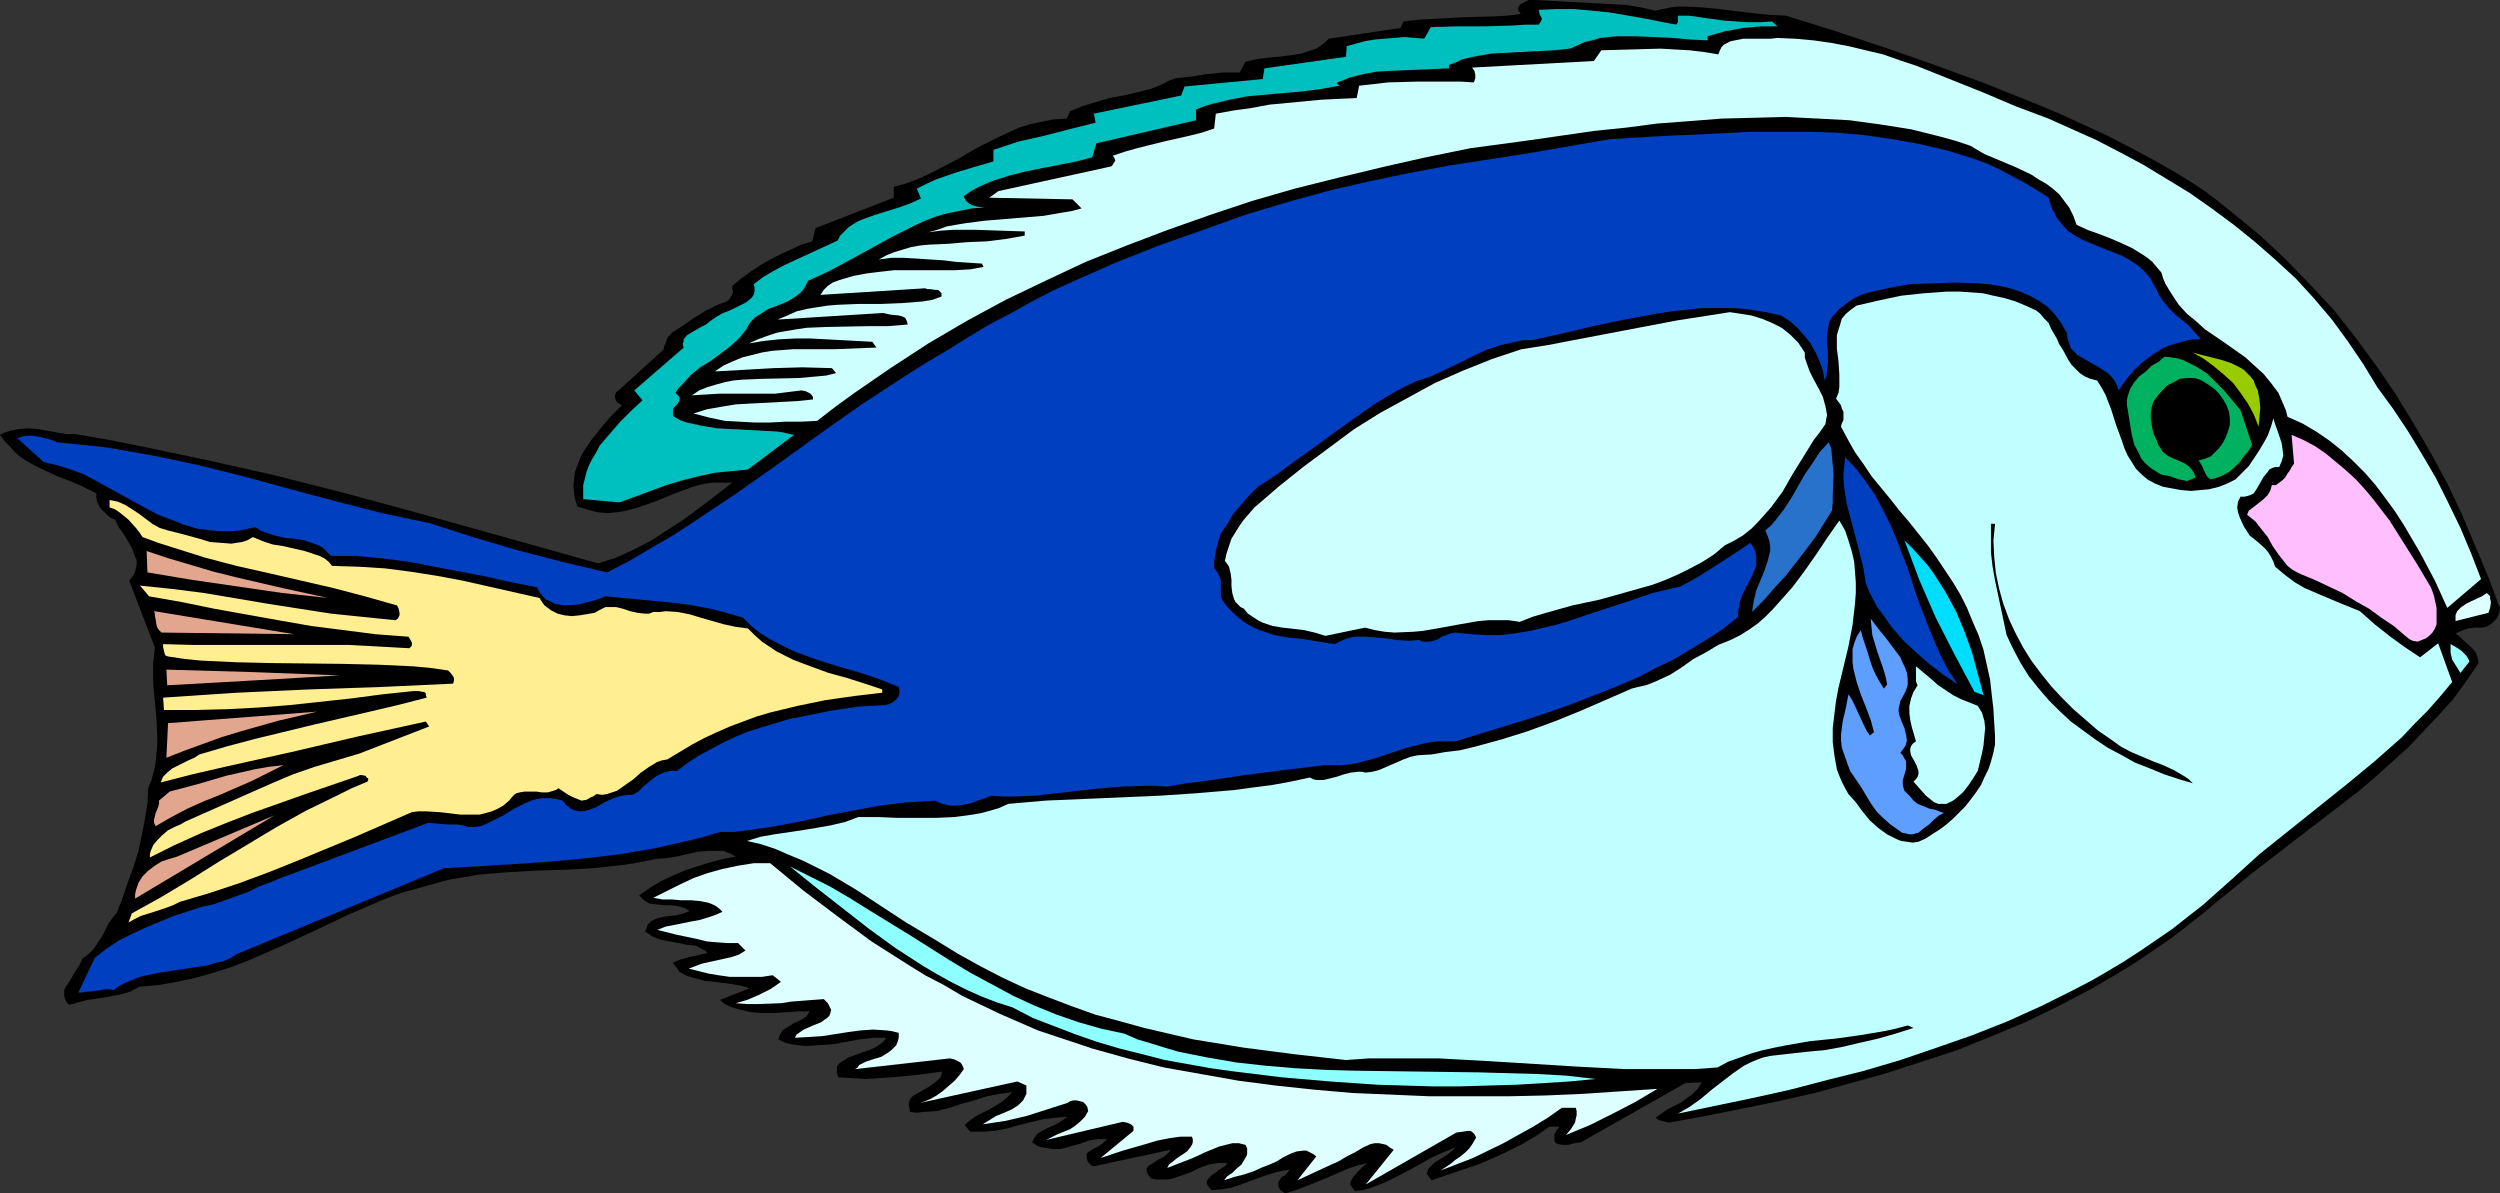 <?xml version="1.0" encoding="UTF-8" standalone="no"?>
<svg
   version="1.0"
   width="129.766mm"
   height="61.948mm"
   id="svg26"
   sodipodi:docname="Blue Tang.wmf"
   xmlns:inkscape="http://www.inkscape.org/namespaces/inkscape"
   xmlns:sodipodi="http://sodipodi.sourceforge.net/DTD/sodipodi-0.dtd"
   xmlns="http://www.w3.org/2000/svg"
   xmlns:svg="http://www.w3.org/2000/svg">
  <rect width="100%" height="100%" fill="#333333" stroke="none"/>
  <sodipodi:namedview
     id="namedview26"
     pagecolor="#ffffff"
     bordercolor="#000000"
     borderopacity="0.25"
     inkscape:showpageshadow="2"
     inkscape:pageopacity="0.0"
     inkscape:pagecheckerboard="0"
     inkscape:deskcolor="#d1d1d1"
     inkscape:document-units="mm" />
  <defs
     id="defs1">
    <pattern
       id="WMFhbasepattern"
       patternUnits="userSpaceOnUse"
       width="6"
       height="6"
       x="0"
       y="0" />
  </defs>
  <path
     style="fill:#000000;fill-opacity:1;fill-rule:evenodd;stroke:none"
     d="m 264.862,232.358 0.162,-0.646 0.323,-0.646 0.97,-1.131 0.97,-0.97 0.97,-0.808 -1.939,0.485 -1.939,0.646 -4.04,1.777 -4.04,1.616 -2.101,0.808 -2.101,0.646 -0.646,-0.485 -0.323,-0.323 -0.323,-0.485 v -0.485 -0.485 l 0.323,-0.485 0.323,-0.485 0.646,-0.323 0.97,-1.131 -1.939,0.323 -1.778,0.485 -1.939,0.646 -3.878,1.454 -1.939,0.646 -1.939,0.323 -1.939,0.162 -0.485,-0.485 -0.323,-0.485 -0.162,-0.323 v -0.485 l 0.162,-0.323 0.323,-0.323 0.646,-0.646 0.808,-0.485 0.323,-0.323 0.485,-0.323 0.808,-0.485 0.485,-0.646 h -0.97 -0.97 l -1.778,0.323 -1.778,0.646 -1.616,0.808 -1.778,0.646 -1.939,0.646 -0.97,0.162 h -0.97 -1.131 l -0.97,-0.162 -0.485,-0.485 -0.323,-0.485 -0.162,-0.485 v -0.485 l 0.162,-0.323 0.323,-0.323 0.808,-0.485 0.97,-0.646 0.97,-0.485 0.808,-0.646 0.323,-0.323 0.323,-0.485 -15.029,3.232 -0.485,-0.162 -0.323,-0.323 -0.323,-0.323 -0.162,-0.323 -0.162,-0.808 v -0.485 l 0.323,-0.323 0.97,-0.646 0.97,-0.485 0.97,-0.646 0.808,-0.808 h -1.939 l -1.778,0.323 -1.778,0.646 -1.778,0.485 -1.778,0.485 h -1.778 l -0.97,-0.162 -0.97,-0.162 -0.97,-0.323 -0.97,-0.646 0.485,-0.97 0.646,-0.808 0.808,-0.485 0.97,-0.485 2.101,-0.97 0.97,-0.646 0.97,-0.646 -2.424,0.162 -2.424,0.323 -4.686,1.131 -2.262,0.646 -2.424,0.485 -2.424,0.162 h -2.424 l -1.131,-1.293 1.131,-0.97 1.131,-0.808 1.293,-0.646 1.293,-0.646 2.424,-1.454 1.131,-0.97 0.97,-0.97 -2.424,0.323 -2.586,0.485 -2.424,0.808 -2.424,0.646 -2.424,0.808 -2.586,0.646 -2.586,0.162 -1.293,0.162 -1.293,-0.162 -0.162,-0.808 -0.162,-0.646 0.162,-0.646 0.162,-0.485 0.485,-0.485 0.485,-0.323 1.131,-0.646 1.454,-0.808 1.131,-0.808 0.646,-0.485 0.485,-0.485 0.323,-0.646 0.162,-0.646 -4.848,0.646 -5.01,0.485 -5.171,0.323 -2.747,-0.162 -2.586,-0.162 -0.162,-0.323 -0.162,-0.646 v -0.646 -0.485 l 0.485,-0.646 0.485,-0.323 1.293,-0.808 1.293,-0.485 1.293,-0.485 1.454,-0.485 1.131,-0.485 1.293,-0.808 0.485,-0.485 0.485,-0.646 h -2.586 l -2.747,0.323 -2.586,0.485 -2.747,0.485 -2.586,0.162 -2.586,0.162 -1.454,-0.162 -1.131,-0.162 -1.454,-0.323 -1.293,-0.646 0.162,-0.485 0.162,-0.485 0.485,-0.808 0.97,-0.646 0.808,-0.485 0.485,-0.323 0.485,-0.162 0.97,-0.485 0.97,-0.646 0.646,-0.97 h -2.424 l -2.262,0.162 -2.424,0.162 h -2.262 l -2.101,-0.162 -2.101,-0.485 -1.131,-0.323 -0.97,-0.323 -0.97,-0.485 -0.97,-0.808 5.818,-2.262 -1.454,-0.485 -1.778,-0.323 -3.717,-0.485 -1.778,-0.162 -1.778,-0.485 -1.778,-0.485 -1.454,-0.808 -1.293,-1.777 0.646,-0.323 0.808,-0.323 1.778,-0.485 3.555,-0.808 -0.485,-0.485 -0.646,-0.323 -1.293,-0.646 -1.616,-0.162 -1.616,-0.323 -1.778,-0.323 -1.778,-0.323 -1.616,-0.646 -0.646,-0.485 -0.808,-0.485 0.323,-0.646 0.162,-0.646 0.485,-0.485 0.323,-0.323 1.131,-0.485 1.293,-0.323 2.586,-0.323 1.293,-0.323 1.131,-0.485 -0.485,-0.323 -0.646,-0.323 -1.293,-0.323 -1.293,-0.162 h -1.293 l -1.454,-0.162 -1.293,-0.162 -0.646,-0.323 -0.485,-0.323 -0.485,-0.485 -0.485,-0.485 2.101,-1.454 2.101,-1.293 2.424,-1.131 2.262,-0.97 2.424,-0.808 2.586,-0.808 2.424,-0.646 2.586,-0.485 -0.808,-0.485 -0.808,-0.323 -0.808,-0.323 h -0.97 -1.939 l -2.101,0.162 -4.202,0.97 -2.101,0.323 -2.101,0.162 -3.07,0.646 -3.07,0.485 -2.909,0.323 -2.909,0.323 -5.818,0.323 -5.656,0.162 -5.494,0.323 -5.818,0.485 -2.747,0.485 -2.909,0.485 -2.909,0.808 -2.909,0.808 -3.555,0.97 -3.394,1.293 -3.394,1.454 -3.394,1.454 -6.464,3.07 -6.626,3.07 -6.626,2.909 -3.394,1.293 -3.555,1.131 -3.394,0.97 -3.717,0.808 -3.717,0.646 -3.717,0.323 -1.778,0.97 -1.616,0.485 -1.616,0.323 -1.778,0.323 -3.394,0.485 -1.778,0.485 -1.778,0.485 -0.485,-0.485 -0.323,-0.646 -0.162,-0.646 v -0.646 -0.485 l 0.323,-0.646 0.646,-0.97 1.454,-2.424 0.646,-0.97 0.485,-1.131 1.293,-0.97 0.97,-0.97 0.808,-1.293 0.808,-1.131 1.293,-2.585 0.808,-1.131 0.808,-0.97 1.131,-2.909 0.97,-2.909 1.131,-3.07 0.97,-3.07 0.646,-3.07 0.646,-3.232 0.485,-3.07 0.162,-3.07 0.646,-1.616 0.485,-1.777 0.323,-1.616 0.162,-1.777 0.162,-1.616 v -1.777 l -0.162,-3.555 -0.646,-6.948 v -3.555 l 0.162,-1.777 0.162,-1.616 -5.01,-13.088 0.646,-0.808 0.485,-0.808 0.162,-0.808 0.162,-0.808 v -0.808 l -0.323,-0.646 -0.485,-1.454 -0.808,-1.454 -0.97,-1.616 -0.97,-1.293 -0.646,-1.454 -0.808,-0.323 -0.646,-0.485 -0.646,-0.646 -0.646,-0.646 -0.485,-0.646 -0.323,-0.808 -0.162,-0.808 V 96.789 L 16.322,95.496 13.736,94.365 11.15,93.396 8.726,92.265 6.141,90.972 5.01,90.326 3.878,89.518 2.909,88.71 1.939,87.579 0.97,86.609 0,85.316 l 0.97,-0.485 0.97,-0.323 1.778,-0.323 1.778,-0.162 1.939,0.162 1.778,0.323 1.939,0.323 1.778,0.323 h 1.778 l 6.626,1.131 6.464,1.293 13.09,2.747 12.928,2.909 12.766,3.232 12.605,3.393 12.766,3.555 25.371,7.11 3.555,-1.131 3.555,-1.616 3.394,-1.777 3.232,-2.101 3.232,-2.101 3.07,-2.262 6.302,-4.848 h -2.101 -1.939 l -1.939,0.323 -1.778,0.485 -3.878,1.454 -3.555,1.454 -3.717,1.293 -1.939,0.485 -1.778,0.323 -1.939,0.162 -1.778,-0.162 -1.939,-0.485 -2.101,-0.646 -0.485,-1.454 -0.162,-1.293 -0.162,-1.293 0.162,-1.293 0.162,-1.454 0.485,-1.293 0.485,-1.293 0.646,-1.293 1.616,-2.424 1.939,-2.424 1.939,-2.262 2.101,-2.101 -0.323,-0.162 -0.485,-0.323 -0.323,-0.323 -0.162,-0.485 -0.162,-0.485 0.162,-0.323 0.162,-0.485 0.485,-0.323 8.888,-8.079 v -0.485 l 0.323,-0.646 0.162,-0.646 0.323,-0.646 0.97,-0.97 1.293,-0.808 2.586,-1.777 1.293,-0.808 1.293,-0.808 0.808,-0.323 0.808,-0.485 1.131,-0.485 0.97,-0.323 0.808,-0.485 0.485,-0.808 0.162,-0.323 0.162,-0.485 -0.162,-0.485 v -0.646 l 1.778,-1.454 1.778,-1.293 1.939,-1.293 1.939,-1.131 1.939,-0.97 2.101,-0.97 2.101,-0.97 2.101,-0.646 0.646,-2.585 15.352,-5.979 v -2.101 l 2.262,-0.646 2.262,-0.808 2.101,-0.97 1.939,-0.97 4.04,-2.101 1.939,-1.131 1.939,-1.131 3.878,-1.939 2.101,-0.97 2.101,-0.97 2.101,-0.646 2.262,-0.485 2.424,-0.485 2.586,-0.162 0.646,-1.454 2.424,-0.97 2.586,-0.808 2.747,-0.808 2.747,-0.485 2.747,-0.646 2.586,-0.646 2.424,-0.97 1.131,-0.646 1.293,-0.485 3.07,-0.323 3.07,-0.485 3.232,-0.323 h 3.232 l 1.131,-2.101 2.101,-0.485 2.262,-0.323 2.101,-0.162 2.424,-0.323 2.101,-0.323 1.939,-0.646 0.97,-0.323 0.97,-0.646 0.646,-0.485 0.808,-0.808 14.059,-2.101 0.646,-1.293 2.747,-0.323 2.909,-0.162 5.818,-0.323 5.979,-0.162 2.909,-0.162 2.586,-0.323 -0.162,-0.323 -0.323,-0.323 V 1.777 1.454 l 0.323,-0.485 0.485,-0.323 0.646,-0.323 L 299.929,0 h 0.646 0.485 l 11.958,0.646 5.979,0.323 2.909,0.485 2.909,0.646 1.454,-0.323 1.454,-0.323 1.454,-0.162 h 1.616 l 3.232,0.162 3.232,0.323 6.626,0.808 3.232,0.323 3.232,0.162 9.858,3.07 9.696,3.232 9.696,3.393 9.696,3.555 9.696,3.878 4.686,1.939 9.534,4.363 4.686,2.424 4.525,2.424 4.525,2.585 2.909,1.777 2.909,1.939 2.747,2.101 2.586,2.101 5.333,4.363 5.01,4.686 4.686,4.848 4.686,5.009 4.202,5.332 4.04,5.494 3.878,5.655 3.555,5.817 3.394,5.817 3.232,5.979 2.909,6.14 2.586,6.14 2.586,6.14 2.262,6.14 -0.162,0.808 -0.162,0.485 -0.323,0.646 -0.485,0.485 -0.485,0.485 -0.485,0.323 -0.646,0.323 -0.646,0.162 h -1.454 l -1.454,0.162 -1.293,0.485 -1.131,0.485 0.808,0.646 0.646,0.646 1.454,1.293 0.646,0.646 0.485,0.646 0.323,0.97 0.162,0.97 -2.424,3.555 -2.586,3.555 -2.909,3.232 -2.909,3.07 -2.909,3.07 -3.232,2.909 -3.232,2.909 -3.394,2.909 -6.949,5.332 -6.949,5.332 -7.11,5.494 -6.949,5.655 -2.909,2.424 -2.909,2.262 -2.909,2.262 -3.07,2.101 -3.07,2.101 -3.07,1.939 -6.302,3.716 -6.464,3.393 -6.626,3.232 -6.626,2.747 -6.787,2.747 -6.949,2.262 -6.949,2.262 -6.949,1.939 -7.11,1.939 -7.11,1.616 -7.11,1.454 -7.272,1.454 -7.11,1.293 -1.293,-0.323 -0.646,-0.162 -0.646,-0.485 1.131,-0.808 1.131,-0.808 2.586,-1.293 1.131,-0.808 1.131,-0.808 1.131,-1.131 0.808,-1.293 -3.232,0.162 -20.523,11.634 -1.293,0.162 -1.131,0.323 h -1.293 l -0.646,-0.162 -0.485,-0.162 -0.323,-0.485 v -0.485 -0.808 l 0.485,-0.808 0.485,-0.646 h -1.939 l -2.586,1.777 -2.747,1.616 -2.909,1.454 -2.747,1.293 -3.07,1.293 -2.909,0.97 -6.141,2.101 -0.97,-1.293 0.323,-0.97 0.646,-0.646 0.646,-0.646 0.808,-0.485 1.616,-0.97 0.808,-0.646 0.808,-0.808 -2.424,0.97 -2.424,1.131 -2.262,1.293 -2.424,1.293 -2.424,1.293 -2.424,1.131 -2.586,0.97 -1.293,0.323 -1.454,0.162 z"
     id="path1" />
  <path
     style="fill:#ddffff;fill-opacity:1;fill-rule:evenodd;stroke:none"
     d="m 273.427,225.571 -0.808,-0.485 -0.646,-0.485 -0.646,-0.162 -0.808,-0.162 h -0.808 l -0.808,0.162 -1.454,0.646 -1.616,0.97 -1.616,0.808 -1.616,0.97 -1.454,0.646 -6.626,3.07 3.717,-4.686 -0.646,-0.485 -0.646,-0.323 -0.646,-0.323 h -0.646 l -1.293,0.162 -1.293,0.485 -1.293,0.646 -1.293,0.808 -1.454,0.646 -1.293,0.485 -1.778,0.808 -1.939,0.646 -1.939,0.485 -1.939,0.646 0.646,-0.808 0.97,-0.646 0.808,-0.808 0.97,-0.808 0.485,-0.808 0.485,-0.808 0.162,-0.485 v -0.646 -0.485 l -0.323,-0.646 -1.293,-0.323 h -1.293 l -1.293,0.323 -1.293,0.323 -2.747,1.131 -2.424,1.131 -5.01,1.939 0.162,-0.323 0.162,-0.323 0.808,-0.646 0.808,-0.646 0.97,-0.646 0.97,-0.646 0.646,-0.808 0.323,-0.485 0.162,-0.485 v -0.646 l -0.162,-0.485 h -2.262 l -2.262,0.323 -2.424,0.485 -2.101,0.646 -4.525,1.293 -4.363,1.454 6.464,-5.332 v -0.485 -0.323 l -0.323,-0.323 -0.162,-0.162 -0.808,-0.323 -0.808,-0.162 -15.029,3.555 2.262,-1.131 2.424,-0.97 0.97,-0.646 0.97,-0.808 0.97,-0.97 0.646,-1.131 -0.162,-0.808 -0.323,-0.485 -0.485,-0.485 -0.646,-0.162 -0.646,-0.162 h -0.646 l -0.646,0.162 -0.485,0.323 -4.04,1.293 -4.04,1.293 -4.202,0.97 -4.363,0.646 1.293,-0.808 1.293,-0.808 1.616,-0.646 1.454,-0.646 1.293,-0.808 0.97,-0.97 0.323,-0.646 0.323,-0.646 v -0.808 -0.808 l -1.778,-0.808 -19.069,4.201 0.97,-0.323 1.131,-0.485 1.131,-0.646 1.131,-0.808 2.424,-2.101 0.97,-1.131 0.808,-1.131 -0.162,-0.485 -0.162,-0.323 -0.323,-0.485 -0.323,-0.162 -0.97,-0.485 -0.808,-0.162 -18.584,2.101 0.485,-0.323 0.323,-0.485 1.293,-0.646 1.454,-0.485 1.616,-0.485 1.293,-0.808 0.646,-0.485 0.485,-0.485 0.485,-0.485 0.323,-0.808 0.162,-0.646 v -0.97 l -1.293,-0.323 -1.131,-0.162 -2.586,-0.162 -2.424,0.162 -2.424,0.323 -5.171,0.808 -2.586,0.162 -2.747,0.162 0.323,-0.646 0.485,-0.323 0.646,-0.485 0.646,-0.323 1.454,-0.646 1.616,-0.646 0.646,-0.485 0.485,-0.323 0.485,-0.485 0.162,-0.485 0.162,-0.646 -0.323,-0.646 -0.323,-0.646 -0.808,-0.808 -4.202,0.323 -2.101,0.162 -2.101,0.323 -4.363,0.162 h -2.262 l -2.262,-0.162 2.262,-0.646 2.262,-0.97 2.262,-1.131 0.97,-0.646 1.131,-0.808 -1.616,-1.293 -2.101,0.323 h -2.101 -2.101 -2.101 l -2.262,-0.323 -1.939,-0.323 -3.878,-0.97 1.293,-0.485 1.293,-0.485 2.909,-0.646 2.909,-0.646 1.454,-0.485 1.293,-0.808 -1.454,-1.454 h -2.101 l -2.101,-0.162 -1.939,-0.162 -1.939,-0.485 -3.878,-0.808 -3.878,-0.97 1.616,-0.646 1.616,-0.323 3.232,-0.646 1.778,-0.323 1.616,-0.485 1.454,-0.485 1.454,-0.646 -0.646,-0.646 -0.646,-0.485 -0.646,-0.323 -0.808,-0.323 -1.616,-0.323 -1.778,-0.162 h -1.939 l -1.939,-0.162 h -1.778 l -1.778,-0.323 5.171,-2.585 2.747,-1.293 2.747,-0.97 2.909,-0.808 3.07,-0.646 3.07,-0.485 h 3.232 l 6.464,5.332 6.626,5.009 6.787,5.009 3.555,2.262 3.555,2.262 3.394,2.101 3.717,1.939 3.555,2.101 3.717,1.777 3.717,1.777 3.717,1.616 3.717,1.616 3.878,1.293 6.787,2.262 6.949,1.939 7.11,1.777 7.272,1.293 7.272,1.293 7.434,0.97 7.595,0.808 7.434,0.646 7.595,0.323 7.595,0.323 h 7.595 7.595 l 7.434,-0.162 7.434,-0.323 7.272,-0.485 7.272,-0.485 -4.363,2.585 -4.363,2.262 -4.525,2.262 -4.686,1.939 0.97,-1.131 0.808,-1.293 0.162,-0.808 0.162,-0.646 v -0.808 l -0.162,-0.646 h -2.747 l -2.747,1.939 -2.909,1.777 -2.909,1.616 -2.909,1.616 -5.979,2.909 -6.302,2.424 1.939,-1.293 0.97,-0.808 0.97,-0.646 0.97,-0.808 0.808,-0.808 0.646,-0.97 0.646,-1.131 -0.323,-0.646 -0.323,-0.323 -0.485,-0.323 h -0.485 l -1.131,0.162 -1.131,0.162 -17.776,10.18 z"
     id="path2" />
  <path
     style="fill:#bfffff;fill-opacity:1;fill-rule:evenodd;stroke:none"
     d="m 329.179,218.462 2.262,-1.293 2.262,-1.616 2.101,-1.777 4.202,-3.232 2.101,-1.454 1.293,-0.646 1.131,-0.485 1.293,-0.485 1.454,-0.323 7.11,-0.808 3.555,-0.323 3.555,-0.646 3.394,-0.808 3.555,-0.808 3.394,-0.97 3.555,-1.131 -1.131,-0.485 -2.424,0.646 -2.262,0.485 -4.848,0.808 -4.686,0.646 -4.848,0.485 -4.686,0.808 -2.424,0.485 -2.262,0.485 -2.262,0.646 -2.262,0.808 -2.262,0.808 -2.101,1.131 -4.525,0.323 h -4.525 -9.211 l -9.211,-0.485 -18.261,-1.131 -9.05,-0.485 h -4.525 -4.525 -4.525 l -4.525,0.323 -10.019,-1.131 -10.019,-1.293 -4.848,-0.808 -5.01,-0.808 -4.848,-1.131 -4.848,-1.131 -4.686,-1.293 -4.848,-1.293 -4.525,-1.616 -4.686,-1.777 -4.525,-1.777 -4.525,-2.101 -4.363,-2.262 -4.363,-2.424 -5.01,-3.07 -5.171,-3.07 -9.858,-6.463 -5.171,-3.07 -2.586,-1.293 -2.586,-1.293 -2.747,-1.131 -2.586,-1.131 -2.909,-0.97 -2.747,-0.646 2.586,-0.808 2.747,-0.485 5.494,-0.808 2.909,-0.485 2.747,-0.485 2.747,-0.646 2.586,-0.97 h 3.878 l 3.717,0.162 h 3.878 3.717 l 3.717,-0.162 3.555,-0.485 1.778,-0.323 1.778,-0.485 1.616,-0.485 1.778,-0.808 7.434,-0.646 7.595,-0.323 7.434,-0.323 7.434,-0.323 7.272,-0.485 7.434,-0.646 3.555,-0.485 3.717,-0.485 3.555,-0.646 3.717,-0.808 0.646,0.323 0.646,0.162 h 1.454 l 1.293,-0.323 1.293,-0.323 1.454,-0.485 1.293,-0.323 1.454,-0.162 h 0.646 l 0.808,0.162 1.293,-0.162 1.293,-0.323 4.848,-2.101 1.293,-0.485 1.454,-0.323 2.747,-0.162 2.747,-0.485 2.747,-0.323 2.747,-0.646 5.333,-1.454 5.171,-1.616 5.333,-1.939 5.171,-2.101 10.019,-4.363 1.293,-0.323 1.454,-0.323 1.293,-0.485 1.131,-0.485 2.424,-1.131 2.262,-1.454 2.262,-1.616 2.424,-1.293 2.424,-1.454 2.424,-0.97 1.939,-0.97 1.778,-1.131 1.616,-1.131 1.454,-1.293 1.454,-1.454 1.293,-1.454 2.586,-2.909 2.424,-3.232 2.262,-3.232 2.262,-3.393 2.262,-3.232 1.131,1.939 0.646,1.939 0.646,2.101 0.485,2.101 0.162,1.939 0.162,2.101 v 2.101 l -0.162,2.101 -0.485,4.201 -0.808,4.201 -0.97,4.04 -0.97,4.04 -0.485,2.585 -0.323,2.585 -0.323,2.747 v 2.747 l 0.323,2.585 0.485,2.747 0.485,1.293 0.485,1.131 0.646,1.293 0.646,1.131 1.454,1.616 1.293,1.777 1.454,1.777 1.616,1.454 1.778,1.293 0.97,0.485 0.97,0.485 0.808,0.323 1.131,0.162 1.131,0.162 1.131,-0.162 1.454,-0.646 1.454,-0.97 1.293,-0.808 1.293,-0.97 1.293,-1.131 1.293,-1.293 1.131,-1.131 1.131,-1.454 0.97,-1.293 0.97,-1.454 0.646,-1.454 0.808,-1.616 0.485,-1.454 0.485,-1.777 0.323,-1.616 v -1.777 l -0.162,-2.585 -0.162,-2.747 -0.323,-2.747 -0.323,-2.909 -0.646,-2.909 -0.646,-2.909 -0.97,-2.909 -1.131,-2.585 -1.131,-2.747 -1.293,-2.585 -1.454,-2.424 -1.616,-2.424 -1.616,-2.424 -1.616,-2.262 -3.717,-4.686 -1.939,-2.262 -1.778,-2.262 -3.717,-4.524 -1.616,-2.424 -1.616,-2.262 -1.454,-2.585 -1.293,-2.424 0.162,-0.646 0.323,-0.646 v -1.616 l -0.323,-0.646 -0.162,-0.646 -0.485,-0.646 -0.485,-0.646 0.485,-1.131 0.162,-1.131 v -1.293 -1.131 l -0.162,-2.585 -0.323,-2.585 v -1.293 -1.293 l 0.323,-1.131 0.323,-0.97 0.323,-1.131 0.808,-0.97 0.97,-0.808 1.131,-0.808 4.202,-0.97 4.525,-0.97 4.525,-0.485 4.525,-0.323 h 2.424 l 2.262,0.162 2.262,0.162 2.101,0.485 2.262,0.485 2.101,0.646 1.939,0.808 2.101,0.97 0.808,0.646 0.808,0.97 0.808,0.808 0.485,1.131 1.131,1.939 0.485,1.131 0.646,0.97 1.131,2.101 0.646,0.97 0.808,0.808 0.808,0.808 0.97,0.646 1.131,0.485 1.293,0.323 0.808,1.293 0.808,1.454 1.131,2.909 0.97,3.07 1.131,3.07 0.485,1.454 0.646,1.454 0.808,1.293 0.808,1.293 1.131,1.131 1.131,0.97 1.454,0.808 1.616,0.646 1.778,0.323 1.778,0.323 1.939,0.162 1.778,-0.162 1.778,-0.162 1.939,-0.485 1.616,-0.646 1.616,-0.808 1.293,-1.293 1.293,-1.293 0.97,-1.454 0.97,-1.454 0.97,-1.616 0.808,-1.454 0.646,-1.777 0.485,-1.616 0.323,1.131 0.485,1.293 0.808,2.424 0.162,1.131 0.162,1.293 -0.323,1.131 -0.485,1.131 h -0.808 l -0.485,0.162 -0.646,0.323 -0.323,0.485 -0.808,0.97 -0.646,1.131 -0.646,1.131 -0.646,0.97 -0.646,0.323 -0.485,0.162 -0.646,0.162 h -0.808 l -0.485,0.97 -0.162,1.131 0.162,0.97 0.323,0.97 0.808,1.777 1.131,1.777 1.616,1.293 1.454,1.293 0.646,0.808 0.485,0.808 0.485,0.97 0.323,0.97 1.939,1.616 1.939,1.454 1.939,1.131 2.262,0.97 4.202,1.777 4.363,1.777 2.909,2.585 3.07,2.424 2.909,2.101 1.454,0.97 1.454,0.97 3.555,-2.747 2.747,7.594 -2.424,2.909 -2.424,2.747 -2.586,2.585 -2.424,2.585 -5.494,4.848 -5.494,4.524 -11.312,9.049 -5.656,4.524 -5.333,4.848 -2.909,2.585 -2.909,2.585 -2.909,2.262 -3.07,2.424 -3.07,2.101 -3.07,2.101 -3.232,2.101 -3.232,1.939 -3.07,1.777 -3.394,1.777 -6.464,3.232 -6.787,3.07 -6.949,2.747 -6.949,2.424 -7.11,2.424 -7.11,2.101 -7.11,1.777 -7.434,1.939 -7.272,1.616 z"
     id="path3" />
  <path
     style="fill:#8effff;fill-opacity:1;fill-rule:evenodd;stroke:none"
     d="m 198.606,197.617 -3.07,-0.97 -2.909,-1.131 -2.909,-1.293 -2.909,-1.454 -2.909,-1.616 -2.747,-1.616 -5.494,-3.555 -5.333,-3.878 -5.171,-4.04 -5.171,-4.04 -5.01,-4.04 3.878,1.939 3.878,1.939 3.878,2.262 3.878,2.424 7.918,4.848 7.918,5.009 4.04,2.424 4.202,2.262 4.202,2.262 4.202,1.939 4.363,1.777 4.202,1.454 4.525,1.293 4.525,0.97 2.586,1.131 2.747,0.808 2.586,0.808 2.747,0.808 5.656,1.131 5.656,0.97 5.818,0.646 5.818,0.485 5.979,0.323 5.979,0.162 11.958,0.162 11.958,0.162 5.818,0.162 5.818,0.162 5.656,0.323 5.656,0.646 -5.01,0.485 -5.01,0.323 -5.494,0.323 -5.494,0.162 -5.494,0.162 h -5.494 l -5.494,-0.162 -5.333,-0.162 -9.373,-0.646 -9.373,-0.808 -9.211,-1.131 -4.686,-0.646 -4.525,-0.808 -4.525,-0.808 -4.363,-1.131 -4.525,-1.131 -4.363,-1.293 -4.202,-1.454 -4.202,-1.616 -4.202,-1.616 z"
     id="path4" />
  <path
     style="fill:#003fbf;fill-opacity:1;fill-rule:evenodd;stroke:none"
     d="m 18.584,187.922 2.262,-1.777 2.424,-1.616 2.586,-1.293 2.747,-1.293 5.494,-2.262 5.494,-1.777 2.262,-0.485 2.262,-0.808 2.262,-0.808 2.262,-0.808 2.262,-1.131 2.262,-0.808 2.262,-0.97 2.262,-0.808 26.341,-9.857 1.778,0.162 1.939,0.162 h 1.939 l 1.131,0.162 0.97,0.323 h 1.293 l 1.293,-0.162 1.131,-0.485 0.97,-0.485 2.262,-1.131 2.101,-1.293 2.262,-1.131 1.131,-0.485 1.131,-0.323 1.131,-0.162 h 1.293 l 1.293,0.162 1.293,0.323 0.808,0.97 0.808,0.646 0.808,0.323 0.808,0.162 h 0.808 l 0.808,-0.162 1.778,-0.646 1.616,-0.97 1.778,-0.808 0.97,-0.323 0.808,-0.162 0.97,-0.162 h 0.97 l 1.131,-0.646 0.97,-0.97 1.939,-1.616 0.97,-0.646 1.131,-0.485 1.131,-0.323 h 1.454 l 2.101,-1.616 2.262,-1.454 2.424,-1.293 2.424,-1.293 2.424,-1.131 2.424,-0.97 2.586,-0.808 5.333,-1.616 2.586,-0.485 5.494,-1.131 5.333,-0.808 5.494,-0.323 0.646,-0.162 0.646,-0.323 0.485,-0.323 0.485,-0.485 0.323,-0.485 0.162,-0.646 v -0.485 l -0.162,-0.646 -4.04,-1.616 -3.878,-1.293 -4.04,-1.131 -4.04,-1.293 -4.04,-1.454 -1.778,-0.808 -1.939,-0.97 -1.778,-0.97 -1.778,-1.131 -1.616,-1.293 -1.616,-1.616 -3.232,-0.97 -3.232,-0.808 -3.394,-0.646 -3.555,-0.485 -6.787,-0.646 -6.787,-0.646 -1.616,0.646 -1.778,0.485 -1.939,0.485 -1.939,0.162 h -0.97 l -0.808,-0.162 -0.97,-0.162 -0.808,-0.485 -0.808,-0.323 -0.646,-0.646 -0.646,-0.808 -0.485,-0.97 -5.01,-0.97 -5.01,-1.131 -10.181,-1.939 -5.01,-0.97 -5.171,-0.646 -5.01,-0.485 h -5.01 l -0.808,-0.808 -0.808,-0.808 -0.97,-0.485 -0.808,-0.323 -1.939,-0.646 -1.939,-0.323 -1.939,-0.162 -1.939,-0.485 -1.939,-0.646 -0.808,-0.323 -0.97,-0.646 -1.454,0.323 -1.616,0.323 -1.454,0.162 H 44.278 42.824 l -1.454,-0.162 -2.586,-0.323 -2.747,-0.808 -2.424,-0.97 L 31.027,100.99 28.603,99.697 18.907,94.365 16.483,93.072 13.898,92.103 11.312,91.295 8.565,90.649 3.394,85.963 4.363,85.64 5.333,85.478 h 0.97 l 1.131,0.162 2.101,0.485 0.97,0.323 0.646,0.323 4.848,0.485 4.686,0.485 4.686,0.808 4.525,0.808 4.686,0.97 4.525,0.97 9.05,2.262 8.888,2.424 9.05,2.424 8.888,2.262 4.525,0.97 4.686,0.97 8.565,2.747 8.726,2.585 8.726,2.262 8.888,2.101 4.363,-2.262 4.363,-2.585 4.202,-2.424 4.202,-2.747 8.242,-5.494 8.242,-5.817 8.08,-5.817 8.242,-5.817 8.403,-5.494 4.363,-2.747 4.363,-2.585 3.878,-2.424 4.04,-2.424 4.04,-2.101 4.04,-2.262 4.04,-2.101 4.202,-1.939 8.403,-3.716 8.565,-3.393 8.726,-3.07 8.565,-3.07 8.726,-2.585 7.595,-2.101 7.757,-1.777 7.757,-1.616 7.757,-1.454 15.675,-2.424 15.837,-2.747 5.333,-0.323 5.333,-0.323 11.15,-0.485 5.656,-0.323 h 5.656 5.656 l 5.656,0.162 5.494,0.485 5.656,0.808 5.333,0.97 2.747,0.646 2.747,0.646 2.586,0.808 2.586,0.808 2.586,0.97 2.424,1.131 2.424,1.293 2.424,1.293 2.424,1.454 2.262,1.454 0.323,1.131 0.323,0.97 0.485,0.808 0.323,0.808 1.131,1.454 1.131,1.293 1.454,0.97 1.454,0.808 3.07,1.293 1.616,0.646 1.616,0.646 1.616,0.646 1.454,0.808 1.454,0.97 1.293,1.131 1.131,1.293 0.97,1.777 0.485,0.808 0.323,0.808 0.97,1.454 1.131,1.293 1.131,1.131 2.586,2.101 1.131,1.293 1.293,1.454 h -1.293 l -1.293,0.162 -1.131,0.323 -1.131,0.323 -1.131,0.323 -1.293,0.485 -2.101,1.293 -1.939,1.454 -1.778,1.616 -1.616,1.939 -1.454,2.101 -0.323,-0.97 -0.485,-0.97 -0.646,-0.808 -0.646,-0.646 -1.778,-1.131 -3.394,-1.939 -0.808,-0.485 -0.646,-0.646 -0.646,-0.646 -0.323,-0.97 -0.323,-0.97 -0.162,-1.131 -1.131,-1.939 -1.293,-1.777 -1.454,-1.454 -1.616,-1.131 -1.778,-0.97 -1.939,-0.808 -1.939,-0.646 -2.101,-0.485 -2.101,-0.323 -2.101,-0.162 -4.525,-0.162 -4.363,0.162 -4.363,0.162 -3.717,0.646 -3.717,0.808 -1.778,0.485 -1.778,0.808 -1.454,0.97 -0.808,0.646 -0.808,0.646 -0.646,0.808 -0.646,0.646 -0.485,0.808 -0.162,0.808 -0.162,0.808 -0.162,0.97 v 1.777 l 0.162,1.777 v 1.939 l -0.162,1.777 -0.162,0.97 -0.323,0.808 -0.323,-1.939 -0.646,-1.777 -0.808,-1.777 -0.97,-1.777 -1.293,-1.616 -1.293,-1.454 -1.454,-1.293 -1.778,-1.131 -2.909,-0.646 -3.07,-0.485 -3.07,-0.323 h -3.232 -3.07 l -3.07,0.323 -3.07,0.323 -3.07,0.485 -6.141,1.131 -6.141,1.293 -6.141,1.454 -5.818,1.293 h -1.616 l -1.616,0.323 -1.454,0.323 -1.454,0.323 -2.909,0.97 -2.747,1.293 -2.586,1.293 -2.747,1.293 -2.747,1.293 -2.909,0.97 -2.101,0.97 -2.101,1.131 -4.04,2.424 -3.878,2.747 -3.878,2.747 -3.717,2.747 -3.878,2.747 -3.717,2.747 -3.717,2.424 -1.778,1.777 -3.07,3.555 -1.131,1.939 -1.293,1.939 -0.323,0.97 -0.646,2.262 -0.162,1.131 -0.162,1.131 v 1.293 l 0.646,0.808 0.323,0.646 0.323,0.808 v 2.424 0.808 l 0.323,0.808 1.131,1.454 1.131,1.131 1.293,1.131 1.131,0.808 1.454,0.808 1.131,0.485 1.454,0.485 1.454,0.485 2.747,0.485 3.07,0.323 2.909,0.485 3.07,0.485 0.97,-0.485 1.131,-0.485 0.97,-0.323 0.97,-0.162 h 2.101 l 1.939,0.162 2.101,0.162 2.101,0.323 2.262,0.162 2.101,-0.162 0.646,0.323 h 0.485 0.808 l 0.808,-0.162 0.97,-0.323 0.646,-0.485 0.97,-0.323 0.808,-0.323 0.97,-0.162 3.07,0.323 2.909,0.162 h 2.909 l 2.747,-0.323 2.909,-0.485 2.747,-0.646 2.747,-0.646 2.586,-0.808 5.333,-1.777 5.494,-1.777 5.171,-1.777 2.747,-0.646 2.747,-0.646 3.555,-1.939 6.787,-4.363 3.394,-2.262 0.646,0.97 0.323,0.808 0.162,0.97 v 0.808 0.808 l -0.323,0.97 -0.808,1.777 -0.97,1.777 -0.808,1.777 -0.323,0.97 -0.162,0.97 -0.162,0.97 v 0.97 l -3.07,2.424 -3.232,2.101 -3.232,1.939 -3.232,1.939 -3.394,1.616 -3.394,1.777 -3.394,1.454 -3.555,1.454 -7.11,2.747 -7.11,2.424 -14.706,4.524 h -1.616 -1.778 l -1.454,0.162 -1.616,0.323 -3.232,0.808 -6.302,2.101 -3.07,0.808 -1.616,0.323 -1.778,0.162 h -1.616 -1.778 l -7.918,0.97 -7.595,0.97 -7.595,1.131 -3.878,0.485 -3.878,0.646 -2.101,-0.162 h -2.262 l -4.363,0.162 -4.202,0.323 -4.363,0.485 -4.202,0.485 -4.363,0.485 -4.202,0.162 h -2.101 l -2.101,-0.162 -2.747,0.97 -1.293,0.485 -1.454,0.323 -1.293,0.162 h -1.454 l -1.454,-0.323 -1.454,-0.646 -2.747,0.162 -2.747,0.162 -2.586,0.323 -2.747,0.323 -5.171,0.97 -5.171,0.97 -5.01,1.131 -5.171,0.97 -5.333,0.808 -2.747,0.323 h -2.747 l -3.232,0.97 -3.232,0.808 -6.464,1.454 -6.626,1.131 -6.787,0.808 -6.949,0.646 -6.949,0.485 -13.898,0.808 -40.562,16.805 -1.293,0.808 -1.454,0.646 -1.616,0.323 -1.454,0.485 -3.232,0.485 -6.302,0.97 -3.232,0.646 -1.454,0.485 -1.454,0.646 -1.454,0.646 -1.293,0.97 -0.808,-0.162 h -0.808 l -1.939,0.323 -1.939,0.162 -0.808,0.162 h -0.646 z"
     id="path5" />
  <path
     style="fill:#ffef91;fill-opacity:1;fill-rule:evenodd;stroke:none"
     d="m 25.856,179.197 5.818,-3.232 5.656,-3.393 5.656,-3.555 5.656,-3.393 5.656,-3.393 5.818,-3.232 5.979,-2.909 2.909,-1.454 3.07,-1.293 0.162,-0.323 v -0.323 l -0.323,-0.162 -0.162,-0.323 -0.808,-0.162 h -0.323 l -0.323,0.162 -10.342,3.555 -10.504,3.716 -5.01,1.939 -5.171,2.101 -5.01,2.262 -4.848,2.424 v -0.646 l 0.162,-0.646 0.485,-1.131 0.808,-0.97 0.97,-0.97 1.131,-0.97 1.293,-0.646 1.131,-0.485 1.131,-0.646 8.403,-3.716 8.403,-3.716 4.202,-1.777 4.202,-1.454 4.363,-1.293 4.363,-1.293 13.736,-5.332 -0.646,-0.97 -13.251,2.909 -13.09,3.07 -13.09,2.909 -6.302,1.454 -6.302,1.616 0.485,-1.131 0.808,-0.808 0.97,-0.808 0.97,-0.485 2.262,-1.131 1.131,-0.485 0.97,-0.646 5.494,-1.616 5.494,-1.454 11.312,-2.747 11.15,-2.585 5.494,-1.293 5.656,-1.454 -0.162,-0.485 v -0.323 l -0.323,-0.323 h -0.323 l -0.808,-0.162 h -0.97 l -6.141,0.646 -6.141,0.808 -11.958,1.293 -6.141,0.485 -6.141,0.323 -6.141,0.162 h -6.302 l -0.162,-2.424 7.272,-0.485 7.272,-0.485 14.221,-0.646 14.221,-0.485 13.898,-0.646 0.162,-0.485 v -0.323 -0.323 l -0.162,-0.323 -0.485,-0.646 -0.485,-0.485 -3.394,-0.485 -3.394,-0.323 -6.949,-0.323 -6.949,-0.162 -14.059,-0.162 -6.949,-0.162 -6.787,-0.323 -3.232,-0.323 -3.232,-0.485 -0.485,-0.162 -0.162,-0.323 -0.162,-0.646 -0.162,-0.646 v -0.646 l 5.979,0.162 h 5.979 12.282 6.141 6.141 l 5.979,0.323 5.818,0.323 0.323,-0.323 0.162,-0.162 v -0.323 -0.323 l -0.646,-1.131 -6.464,-0.485 -6.302,-0.808 -6.302,-0.808 -6.464,-1.131 -12.605,-2.262 -6.302,-1.293 -6.464,-1.131 -1.778,-2.101 6.302,0.646 6.302,0.808 12.443,2.101 12.443,1.939 6.302,0.646 6.302,0.646 0.485,-0.323 0.162,-0.323 0.162,-0.323 v -0.485 l -0.162,-0.808 -0.323,-0.646 -6.302,-1.777 -6.141,-1.616 -6.302,-1.454 -6.302,-1.454 -6.464,-1.454 -6.141,-1.616 -6.141,-1.939 -3.07,-0.97 -3.07,-1.131 -0.646,-0.97 -0.646,-0.808 -1.454,-1.616 -0.97,-0.808 -0.808,-0.646 -0.97,-0.646 -0.97,-0.323 v -1.454 l 0.808,0.162 0.808,0.162 1.454,0.646 1.293,0.808 1.454,0.97 2.586,1.939 1.454,0.808 1.616,0.485 1.939,0.485 4.202,1.131 2.101,0.646 2.101,0.162 2.101,0.162 0.97,-0.162 1.131,-0.162 0.97,-0.323 1.131,-0.646 1.939,0.808 1.939,0.646 2.101,0.323 2.101,0.485 2.101,0.485 1.939,0.646 0.97,0.323 0.97,0.485 0.808,0.646 0.646,0.808 5.171,0.162 5.171,0.323 5.01,0.646 5.171,0.808 5.171,0.97 5.01,1.131 5.01,1.131 5.01,1.131 0.485,0.808 0.485,0.646 1.293,0.97 1.293,0.646 1.293,0.323 1.454,0.162 1.616,-0.162 2.909,-0.485 0.808,-0.485 0.646,-0.323 0.646,-0.323 h 0.646 1.454 l 1.293,0.323 1.454,0.485 1.454,0.323 1.454,0.162 h 0.808 l 0.808,-0.323 h 1.293 l 1.131,-0.162 2.424,0.162 2.424,0.485 2.101,0.646 4.525,1.293 2.262,0.485 2.424,0.323 1.293,1.293 1.454,1.293 1.454,0.97 1.454,0.97 1.616,0.808 1.616,0.808 3.394,1.293 3.555,1.293 3.555,0.97 3.555,1.131 3.394,1.131 v 0.646 l -5.494,0.646 -5.656,0.808 -5.494,1.131 -5.333,1.293 -2.747,0.808 -2.586,0.97 -2.586,0.97 -2.586,1.131 -2.424,1.131 -2.424,1.293 -2.424,1.454 -2.424,1.454 -0.97,0.162 -0.97,0.323 -1.616,0.97 -1.616,1.131 -1.454,1.293 -1.616,1.131 -1.616,1.131 -0.97,0.323 -0.97,0.323 -0.97,0.162 -1.131,-0.162 -0.646,0.485 -0.485,0.162 -0.808,0.485 -0.97,0.162 -0.808,-0.323 -0.808,-0.323 -0.97,-0.485 -1.939,-1.293 -0.485,0.323 -0.485,0.162 -1.131,0.323 h -1.131 l -1.131,-0.162 h -1.131 -1.131 l -0.97,0.162 -0.646,0.162 -0.485,0.323 -0.97,1.131 -1.131,0.97 -1.131,0.646 -1.131,0.485 -1.131,0.323 -1.293,0.323 h -1.131 -1.293 -1.293 l -1.293,-0.162 -2.747,-0.323 -2.747,-0.162 h -1.454 l -1.293,0.162 -11.15,4.848 -11.312,4.686 -5.656,2.262 -5.656,2.101 -5.818,1.939 -5.979,1.777 -1.293,0.646 -1.293,0.485 -2.424,0.808 -2.586,0.808 -1.293,0.646 -1.131,0.646 z"
     id="path6" />
  <path
     style="fill:#e2a58e;fill-opacity:1;fill-rule:evenodd;stroke:none"
     d="m 34.744,168.048 19.069,-8.079 -27.31,16.32 v -0.808 l 0.162,-0.808 0.485,-1.454 0.808,-1.293 1.131,-1.131 1.293,-0.97 1.293,-0.808 1.454,-0.485 z"
     id="path7" />
  <path
     style="fill:#5e9eff;fill-opacity:1;fill-rule:evenodd;stroke:none"
     d="m 361.337,146.718 -0.162,-1.454 v -1.293 l 0.323,-2.424 0.646,-2.747 0.485,-2.585 0.646,0.97 0.485,0.97 0.97,2.101 0.97,2.101 0.485,0.97 0.646,0.97 0.808,-0.646 -0.646,-2.424 -0.97,-2.585 -0.97,-2.424 -0.808,-2.424 -0.646,-2.585 -0.162,-1.293 v -1.293 -1.293 l 0.323,-1.131 0.485,-1.293 0.808,-1.293 0.323,1.293 0.485,1.454 0.485,1.454 0.485,1.616 0.485,1.454 0.646,1.454 0.808,1.454 0.808,1.293 0.646,-0.808 -0.323,-1.616 -0.485,-1.616 -1.131,-3.232 -0.485,-1.616 -0.485,-1.616 -0.162,-1.616 -0.162,-1.616 1.454,1.939 1.454,1.777 1.454,1.939 1.454,1.939 0.485,1.131 0.485,0.97 0.323,0.97 0.162,1.131 v 1.131 l -0.323,1.131 -0.485,0.97 -0.646,1.131 -0.162,0.808 -0.162,0.646 v 0.646 l 0.162,0.808 0.485,1.293 0.485,1.131 0.323,1.293 0.162,1.131 -0.162,0.646 -0.162,0.485 -0.485,0.646 -0.485,0.646 0.485,0.485 0.323,0.646 0.323,0.485 v 0.485 1.131 l -0.646,2.101 v 0.97 l 0.162,0.646 0.162,0.485 0.485,0.485 0.646,0.646 0.646,0.808 0.808,0.646 0.808,0.323 0.808,0.323 0.808,0.323 0.97,0.162 0.808,0.323 0.97,0.323 -0.97,0.485 -0.97,0.808 -0.97,0.97 -1.131,0.808 -0.97,0.808 -0.646,0.162 -0.485,0.162 h -0.646 l -0.646,-0.162 -0.808,-0.162 -0.646,-0.485 -1.616,-1.131 -1.454,-1.293 -1.293,-1.293 -1.131,-1.616 -1.939,-3.232 -2.101,-3.07 z"
     id="path8" />
  <path
     style="fill:#bfffff;fill-opacity:1;fill-rule:evenodd;stroke:none"
     d="m 375.396,153.343 0.485,-0.485 0.323,-0.485 0.162,-0.485 v -0.646 l -0.323,-0.97 -0.485,-0.97 -0.646,-1.131 -0.162,-0.808 V 146.88 l 0.162,-0.485 0.323,-0.485 0.646,-0.485 -0.808,-2.747 -0.323,-1.454 -0.162,-1.293 v -1.454 l 0.323,-1.454 0.485,-1.293 0.808,-1.293 -0.162,-0.323 -0.162,-0.485 v -0.97 -0.97 -0.97 l 2.909,2.424 1.454,1.293 1.454,0.97 1.454,0.97 1.616,0.808 1.616,0.646 1.616,0.646 0.808,1.293 0.485,1.616 0.162,1.454 -0.162,1.616 -0.162,1.777 -0.323,1.616 -0.808,3.393 -0.808,1.293 -0.97,1.454 -1.131,1.454 -1.293,1.131 -0.646,0.485 -0.646,0.323 -0.646,0.323 h -0.808 -0.808 l -0.808,-0.323 -0.808,-0.646 -0.808,-0.646 z"
     id="path9" />
  <path
     style="fill:#000000;fill-opacity:1;fill-rule:evenodd;stroke:none"
     d="m 393.657,124.581 -2.262,-10.665 -0.485,-2.747 -0.323,-2.747 v -2.909 -2.747 h 0.808 l -0.323,3.232 0.162,3.393 0.323,3.07 0.646,3.07 0.808,2.909 1.131,3.07 1.293,2.747 1.454,2.747 1.616,2.585 1.939,2.585 1.939,2.424 2.101,2.262 2.262,2.262 2.424,2.101 2.424,2.101 2.586,1.777 1.778,1.293 2.101,1.131 4.202,1.777 2.101,0.808 2.101,0.97 1.939,1.131 0.97,0.646 0.808,0.808 -2.747,-0.808 -2.909,-0.97 -2.747,-1.131 -2.909,-1.131 -2.586,-1.454 -2.747,-1.454 -2.424,-1.616 -2.424,-1.777 -2.424,-1.777 -2.262,-2.101 -2.101,-2.101 -1.939,-2.262 -1.939,-2.424 -1.616,-2.585 -1.454,-2.747 z"
     id="path10" />
  <path
     style="fill:#e2a58e;fill-opacity:1;fill-rule:evenodd;stroke:none"
     d="m 30.542,162.069 -0.323,-0.646 v -0.646 l 0.162,-0.646 0.162,-0.646 0.485,-1.131 0.162,-0.646 v -0.646 l 2.101,-1.777 5.494,-1.454 5.494,-1.616 5.656,-1.293 2.747,-0.485 2.909,-0.323 -2.909,1.454 -3.232,1.616 -6.302,2.747 -3.232,1.293 -3.232,1.454 -3.07,1.616 z"
     id="path11" />
  <path
     style="fill:#e2a58e;fill-opacity:1;fill-rule:evenodd;stroke:none"
     d="m 32.966,141.871 29.25,-2.262 -7.595,1.777 -7.434,2.101 -3.717,1.131 -3.555,1.293 -3.555,1.293 -3.717,1.454 z"
     id="path12" />
  <path
     style="fill:#00ddff;fill-opacity:1;fill-rule:evenodd;stroke:none"
     d="m 387.355,135.731 -3.878,-7.271 -3.717,-7.271 -1.616,-3.716 -1.616,-3.716 -1.454,-3.878 -1.454,-3.878 1.616,1.616 1.454,1.616 1.454,1.616 1.293,1.777 1.131,1.777 1.131,1.777 2.101,3.878 1.616,3.878 1.454,4.04 1.131,4.201 1.131,4.201 z"
     id="path13" />
  <path
     style="fill:#9effff;fill-opacity:1;fill-rule:evenodd;stroke:none"
     d="m 480.759,126.359 1.131,0.646 0.97,0.646 0.97,0.97 0.323,0.485 0.323,0.646 -1.778,2.262 -0.808,-1.293 -0.808,-1.293 -0.162,-0.646 -0.162,-0.808 v -0.808 z"
     id="path14" />
  <path
     style="fill:#003fbf;fill-opacity:1;fill-rule:evenodd;stroke:none"
     d="m 366.024,114.402 -0.485,-3.07 -0.808,-3.232 -0.808,-3.07 -0.808,-3.07 -0.808,-3.07 -0.485,-3.07 -0.162,-1.454 v -1.616 l 0.162,-1.454 0.162,-1.616 2.262,2.424 1.939,2.585 1.778,2.585 1.454,2.747 1.454,2.909 1.131,2.747 2.262,5.817 1.939,5.979 2.262,5.817 1.131,2.747 1.293,2.909 1.454,2.747 1.778,2.585 -2.909,-1.939 -2.747,-2.101 -2.586,-2.262 -2.424,-2.262 -2.262,-2.585 -1.939,-2.747 -0.97,-1.293 -0.808,-1.454 -0.808,-1.616 z"
     id="path15" />
  <path
     style="fill:#ffbfff;fill-opacity:1;fill-rule:evenodd;stroke:none"
     d="m 451.348,112.624 -0.97,-0.485 -0.808,-0.485 -0.808,-0.646 -0.646,-0.808 -1.131,-1.454 -1.131,-1.616 -0.97,-1.777 -1.293,-1.616 -1.131,-1.454 -0.808,-0.646 -0.808,-0.646 0.323,-0.808 0.646,-0.485 1.454,-1.131 0.808,-0.646 0.808,-0.808 0.485,-0.808 0.162,-0.485 0.162,-0.646 h 0.808 l 0.646,-0.485 0.646,-0.485 0.485,-0.485 0.485,-0.808 0.485,-0.646 0.323,-0.646 0.485,-0.646 -0.485,-5.655 2.262,0.97 2.424,1.293 2.101,1.454 1.939,1.616 1.939,1.616 1.939,1.777 1.778,1.939 1.616,1.939 3.232,4.201 2.747,4.363 2.747,4.363 2.586,4.363 0.323,0.808 0.323,0.97 0.485,2.262 v 1.131 0.97 1.131 l -0.323,0.808 -0.485,0.808 -0.646,0.646 -0.646,0.485 -0.808,0.323 -0.808,0.323 -0.97,-0.162 -0.646,-0.323 -0.808,-0.646 -2.262,-1.939 -2.424,-1.616 -2.424,-1.777 -2.586,-1.454 -2.586,-1.616 -2.747,-1.293 -2.747,-1.293 z"
     id="path16" />
  <path
     style="fill:#e2a58e;fill-opacity:1;fill-rule:evenodd;stroke:none"
     d="m 32.643,131.368 16.968,0.485 16.968,0.646 -8.08,0.485 -8.403,0.485 -8.565,0.485 -8.726,0.485 z"
     id="path17" />
  <path
     style="fill:#ddffff;fill-opacity:1;fill-rule:evenodd;stroke:none"
     d="m 487.87,116.341 0.323,0.323 0.323,0.323 v 0.485 l 0.162,0.646 -0.162,1.131 -0.323,0.97 -6.464,1.616 v -0.646 -0.485 l 0.323,-0.808 0.808,-0.808 0.97,-0.646 0.97,-0.485 2.101,-0.97 z"
     id="path18" />
  <path
     style="fill:#ceffff;fill-opacity:1;fill-rule:evenodd;stroke:none"
     d="m 448.763,81.762 -0.323,-1.293 -0.485,-1.131 -0.97,-2.262 -1.454,-1.939 -1.454,-1.777 -1.778,-1.616 -1.778,-1.616 -3.878,-2.747 -4.04,-2.747 -1.778,-1.616 -1.778,-1.454 -1.616,-1.777 -1.293,-1.939 -1.293,-2.101 -0.485,-1.131 -0.323,-1.131 -0.97,-1.131 -0.808,-0.97 -0.97,-0.808 -0.97,-0.646 -2.101,-1.293 -2.101,-0.97 -2.262,-0.97 -2.101,-0.808 -2.262,-0.808 -2.101,-0.97 -0.646,-1.777 -0.808,-1.616 -0.97,-1.293 -0.97,-1.293 -1.293,-1.131 -1.293,-0.97 -1.454,-0.808 -1.454,-0.97 -3.07,-1.454 -3.07,-1.293 -3.07,-1.293 -2.747,-1.616 -2.909,-0.97 -2.909,-0.808 -5.818,-1.454 -6.141,-0.97 -5.979,-0.808 -6.141,-0.323 -6.302,-0.323 -6.141,0.162 -6.464,0.162 -6.141,0.485 -6.464,0.485 -6.141,0.808 -6.302,0.646 -12.282,1.777 -5.979,0.808 -5.979,0.808 -8.726,1.777 -8.565,1.939 -8.726,2.101 -8.403,2.101 -8.403,2.424 -8.242,2.747 -8.242,2.909 -8.08,3.07 -8.08,3.232 -7.918,3.716 -7.757,3.716 -7.757,4.201 -7.434,4.363 -7.434,4.848 -7.272,5.009 -3.555,2.585 -3.555,2.747 -3.232,0.162 h -3.07 l -2.909,0.162 h -3.07 l -2.909,-0.162 -2.909,-0.162 -3.07,-0.646 -3.07,-0.808 2.586,-0.808 2.747,-0.485 2.909,-0.485 2.909,-0.162 3.07,-0.162 3.07,-0.162 3.07,-0.162 3.07,-0.323 v -0.485 l -0.485,-0.646 -0.323,-0.162 -0.646,-0.323 -0.808,-0.162 -2.586,0.323 -2.586,0.323 h -5.494 -5.494 l -2.586,0.162 -2.747,0.162 1.454,-0.97 1.616,-0.646 1.616,-0.485 1.778,-0.485 1.616,-0.323 1.778,-0.162 3.717,-0.162 7.434,-0.162 3.555,-0.323 1.778,-0.162 1.939,-0.485 -0.808,-0.97 -5.818,-0.162 -5.656,0.162 -5.656,0.323 -5.818,0.323 1.616,-1.131 1.778,-0.808 1.939,-0.808 1.939,-0.485 1.939,-0.485 1.939,-0.323 4.202,-0.323 h 4.04 4.202 l 4.04,-0.162 4.04,-0.162 -0.808,-1.131 -5.979,-0.323 -6.141,-0.323 h -3.07 l -3.07,0.162 -3.07,0.323 -2.909,0.485 1.778,-0.808 1.778,-0.646 1.939,-0.646 1.778,-0.323 1.939,-0.323 2.101,-0.323 3.878,-0.162 8.242,-0.162 h 3.878 l 3.878,-0.323 -0.162,-0.646 -0.323,-0.646 -0.646,-0.323 -0.646,-0.162 -1.616,-0.162 -1.454,-0.323 -20.685,1.293 1.939,-0.808 1.778,-0.808 2.101,-0.485 1.939,-0.323 2.101,-0.323 2.101,-0.162 4.04,-0.162 h 4.363 l 4.04,-0.162 2.101,-0.162 1.939,-0.162 1.939,-0.323 1.778,-0.646 v -0.646 l -0.323,-0.323 -0.323,-0.323 h -0.485 l -1.131,-0.162 h -0.485 l -0.485,-0.162 -20.523,1.293 0.646,-0.97 0.808,-0.808 0.97,-0.646 1.293,-0.485 2.747,-0.808 2.586,-0.485 2.586,-0.323 2.909,-0.323 h 5.979 5.979 l 2.909,-0.162 2.586,-0.485 -0.323,-0.646 -5.01,-0.323 -2.586,-0.323 -2.586,-0.162 -2.586,-0.162 -2.586,-0.162 h -2.424 l -2.424,0.323 1.454,-0.808 1.616,-0.646 1.616,-0.485 1.616,-0.485 1.778,-0.323 1.778,-0.162 3.717,-0.162 3.717,-0.323 3.878,-0.162 3.878,-0.485 1.778,-0.323 1.778,-0.323 v -0.808 0 l -4.848,-0.162 -4.686,-0.162 h -4.525 l -2.424,0.162 -2.424,0.323 1.778,-0.485 1.778,-0.646 1.778,-0.323 1.939,-0.323 3.717,-0.485 3.878,-0.323 3.878,-0.323 3.878,-0.323 3.717,-0.646 1.939,-0.323 1.778,-0.485 -1.778,-1.777 -16.322,-0.323 1.778,-1.293 22.139,-4.848 0.323,-0.323 0.162,-0.323 0.323,-0.485 -0.162,-0.485 -0.323,-0.485 2.424,-0.808 2.262,-0.646 5.171,-1.293 5.01,-1.131 2.586,-0.646 2.424,-0.808 0.323,-2.909 3.555,-0.646 3.555,-0.485 3.394,-0.646 3.394,-0.323 6.787,-0.646 3.394,-0.162 3.555,-0.162 0.485,-2.424 2.909,-0.323 2.747,-0.323 5.818,-0.162 h 5.656 2.747 l 2.586,0.162 0.162,-0.323 0.162,-0.485 v -0.646 l -0.162,-0.808 -0.485,-0.646 23.917,-1.293 1.454,-2.101 5.818,-0.162 5.818,-0.162 2.747,0.162 2.909,0.162 2.747,0.323 2.909,0.485 0.323,-0.808 0.323,-0.646 0.485,-0.485 0.646,-0.323 0.646,-0.323 0.808,-0.162 1.616,-0.323 h 3.555 1.778 l 1.454,-0.162 3.555,0.162 3.555,0.323 3.394,0.485 3.394,0.646 3.394,0.808 3.394,0.808 3.232,1.131 3.394,1.131 6.464,2.585 6.464,2.585 6.464,2.747 6.464,2.424 4.686,2.101 4.686,2.101 4.686,2.424 4.525,2.424 4.525,2.747 4.525,2.747 4.363,3.07 4.363,3.232 4.202,3.393 3.878,3.393 4.04,3.716 3.555,3.878 3.555,4.201 3.07,4.201 3.07,4.524 2.747,4.524 3.07,4.201 2.909,4.363 2.747,4.524 2.747,4.686 2.424,4.848 2.424,5.009 2.101,5.009 1.939,5.009 -6.626,5.655 -2.424,-5.332 -2.909,-5.494 -1.616,-2.747 -1.616,-2.747 -1.778,-2.747 -1.778,-2.424 -1.939,-2.585 -2.101,-2.424 -2.262,-2.262 -2.262,-2.101 -2.424,-1.939 -2.586,-1.777 -2.747,-1.616 z"
     id="path19" />
  <path
     style="fill:#ceffff;fill-opacity:1;fill-rule:evenodd;stroke:none"
     d="m 260.014,124.743 -2.101,-0.646 -2.101,-0.485 -4.202,-0.485 -1.939,-0.323 -1.939,-0.646 -0.97,-0.485 -0.97,-0.646 -0.97,-0.646 -0.808,-0.97 -0.646,-0.323 -0.485,-0.485 -0.485,-0.485 -0.323,-0.646 -0.323,-1.131 -0.162,-1.293 v -1.293 l -0.162,-1.293 -0.323,-1.293 -0.323,-0.485 -0.485,-0.646 0.323,-1.454 0.485,-1.454 0.485,-1.454 0.808,-1.293 0.808,-1.293 0.808,-1.131 2.101,-2.424 2.262,-1.939 2.424,-2.101 2.424,-1.939 2.424,-1.939 5.01,-3.716 5.01,-3.716 5.171,-3.232 5.333,-2.909 5.333,-2.909 5.494,-2.424 5.656,-2.262 5.818,-1.939 5.171,-0.808 5.01,-0.97 10.181,-1.939 10.181,-1.939 5.171,-0.808 5.171,-0.808 2.101,0.323 2.101,0.323 2.101,0.646 1.939,0.808 1.939,0.97 1.616,1.293 0.808,0.808 0.808,0.808 0.646,0.97 0.646,0.97 v 0.97 l 0.323,0.97 0.646,1.777 0.808,1.616 0.97,1.777 0.808,1.616 0.485,1.777 0.162,0.808 0.162,0.97 -0.162,0.808 -0.162,0.97 -1.131,1.616 -1.131,1.454 -2.101,3.393 -2.101,3.393 -1.939,3.393 -2.262,3.07 -1.293,1.454 -1.293,1.454 -1.293,1.293 -1.616,1.293 -1.616,0.97 -1.939,0.97 -2.101,1.777 -2.262,1.454 -2.424,1.293 -2.262,1.131 -2.586,1.131 -2.586,0.97 -5.171,1.454 -5.171,1.454 -5.333,1.131 -5.171,1.454 -2.747,0.808 -2.424,0.97 -2.101,-0.323 h -2.101 -1.939 l -1.939,0.162 -3.717,0.646 -3.555,0.646 -3.717,0.646 -1.778,0.162 -3.717,0.162 -1.939,-0.162 -1.939,-0.323 -1.939,-0.485 z"
     id="path20" />
  <path
     style="fill:#2872cc;fill-opacity:1;fill-rule:evenodd;stroke:none"
     d="m 346.308,104.06 1.131,-0.97 0.97,-1.131 1.616,-2.101 1.454,-2.262 1.293,-2.262 1.293,-2.262 1.454,-2.101 1.454,-2.262 1.778,-1.939 0.485,1.131 0.162,1.616 0.162,1.777 0.162,1.777 -0.162,3.716 v 1.777 l -0.162,1.616 -1.616,2.585 -1.616,2.585 -1.939,2.585 -3.878,5.009 -2.262,2.424 -2.101,2.424 -2.262,2.262 0.162,-1.131 0.162,-0.97 0.485,-2.101 0.808,-1.939 0.808,-1.939 0.646,-1.939 0.485,-1.939 v -0.97 l -0.162,-0.97 -0.323,-0.97 -0.485,-1.131 z"
     id="path21" />
  <path
     style="fill:#e2a58e;fill-opacity:1;fill-rule:evenodd;stroke:none"
     d="m 31.674,124.097 -0.485,-0.485 -0.323,-0.485 -0.162,-0.485 -0.162,-1.131 -0.162,-0.646 v -0.485 l -0.162,-0.485 27.472,4.524 z"
     id="path22" />
  <path
     style="fill:#e2a58e;fill-opacity:1;fill-rule:evenodd;stroke:none"
     d="m 28.926,112.301 -0.162,-4.201 4.363,1.454 4.363,1.293 4.363,1.293 4.525,1.131 9.05,2.101 8.888,1.939 -8.888,-0.97 -8.888,-1.293 -8.888,-1.293 z"
     id="path23" />
  <path
     style="fill:#00b260;fill-opacity:1;fill-rule:evenodd;stroke:none"
     d="m 431.31,90.326 1.293,-0.323 1.131,-0.485 0.808,-0.808 0.808,-0.808 0.808,-1.131 0.485,-0.97 0.485,-1.293 0.323,-1.131 v -1.293 l -0.162,-1.293 -0.485,-1.293 -0.646,-1.131 -0.808,-1.131 -0.97,-0.97 -1.131,-0.808 -1.293,-0.808 -0.808,-0.323 -0.646,-0.162 h -0.646 -0.808 l -1.454,0.162 -1.131,0.646 -1.293,0.646 -0.97,0.97 -0.97,1.131 -0.808,1.131 -0.323,1.131 -0.162,0.97 v 1.131 l 0.162,1.131 0.162,0.97 0.323,1.131 0.485,0.97 0.323,0.97 0.485,0.646 0.323,0.646 0.97,0.808 0.97,0.485 1.131,0.485 1.131,0.485 0.97,0.646 0.323,0.323 0.485,0.646 0.323,0.485 0.162,0.808 -0.808,0.323 -0.808,0.323 -0.808,-0.162 -0.808,-0.162 -1.778,-0.646 -1.778,-0.323 -0.97,-0.646 -0.808,-0.485 -0.808,-0.646 -0.646,-0.646 -0.646,-0.808 -0.323,-0.808 -0.97,-1.777 -0.485,-1.939 -0.323,-1.939 -0.646,-4.04 v -0.808 l 0.162,-0.808 0.485,-1.454 0.808,-1.293 0.97,-1.131 1.293,-0.97 1.131,-1.131 1.454,-0.808 0.485,-0.485 0.646,-0.485 1.293,0.162 1.131,0.162 1.131,0.323 0.97,0.485 1.939,0.97 1.939,1.293 1.616,1.616 1.616,1.616 1.616,1.939 1.616,1.939 2.262,6.787 -0.646,1.131 -0.97,1.131 -0.808,1.131 -0.97,0.97 -1.131,0.97 -1.131,0.646 -1.293,0.485 -1.293,0.323 -0.323,-0.323 -0.323,-0.323 -0.485,-0.97 -0.485,-1.131 z"
     id="path24" />
  <path
     style="fill:#00bfbf;fill-opacity:1;fill-rule:evenodd;stroke:none"
     d="m 114.413,97.92 v -1.293 -1.454 l 0.323,-1.293 0.323,-1.293 0.485,-1.293 0.646,-1.293 0.808,-1.293 0.646,-1.293 1.939,-2.262 2.101,-2.424 2.101,-2.101 2.262,-2.101 -1.616,-1.939 9.696,-8.402 -0.162,-0.485 v -0.323 l 0.162,-0.485 v -0.323 l 0.646,-0.808 0.808,-0.485 1.939,-1.131 0.97,-0.485 0.808,-0.646 1.131,-0.808 1.454,-0.808 1.616,-0.646 1.616,-0.808 1.293,-0.646 1.131,-0.97 0.323,-0.485 0.162,-0.646 v -0.808 l -0.162,-0.646 1.939,-1.454 1.939,-1.131 2.101,-1.131 2.101,-0.97 2.101,-0.97 2.101,-0.97 4.202,-1.939 0.485,-0.97 0.808,-0.808 0.808,-0.808 0.97,-0.646 0.808,-0.485 1.131,-0.485 2.262,-0.808 4.686,-1.454 2.262,-0.808 2.101,-0.97 -0.808,-1.939 1.939,-0.97 1.778,-0.808 3.717,-1.293 3.717,-1.131 3.878,-1.131 v -2.262 l 4.848,-1.616 5.01,-1.131 5.01,-1.293 5.171,-1.293 -0.323,-1.777 17.13,-3.555 0.646,-1.777 15.352,-1.454 0.323,-2.101 15.998,-2.262 0.162,-2.101 1.778,-0.485 1.778,-0.485 1.939,-0.323 1.939,-0.162 1.939,-0.162 1.939,-0.162 1.939,0.162 1.939,0.162 1.293,-2.262 5.171,-0.162 h 5.494 l 5.333,-0.162 2.586,-0.162 h 2.586 l 0.323,-0.485 0.162,-0.323 0.162,-0.323 -0.162,-0.323 -0.323,-0.646 -0.162,-0.808 3.394,-0.162 h 3.555 l 3.394,0.323 3.394,0.323 6.626,1.131 3.232,0.646 3.394,0.646 0.323,-0.485 V 4.04 3.393 3.07 h 2.101 l 2.262,0.323 4.686,0.646 4.686,0.323 h 2.424 l 2.262,-0.162 1.131,0.97 h -1.616 -1.616 l -1.778,0.162 -1.778,0.162 -3.555,0.646 -3.394,0.97 v 0.808 l -3.394,-0.162 -3.555,-0.323 -3.555,-0.162 -3.717,-0.162 h -3.394 l -1.778,0.162 -1.616,0.162 -1.616,0.485 -1.454,0.323 -1.454,0.646 -1.454,0.646 -3.07,0.323 -3.07,0.162 -6.141,0.323 -3.07,0.162 -2.909,0.485 -1.454,0.323 -1.454,0.323 -1.293,0.646 -1.293,0.485 v 0 0.646 l -11.474,0.485 -2.747,0.162 -2.586,0.485 -2.586,0.646 -2.424,0.97 -0.162,0.162 0.162,0.162 0.323,0.323 -3.555,0.646 -3.717,0.485 -3.717,0.323 -3.555,0.323 -3.555,0.323 -3.394,0.646 -3.394,0.808 -1.616,0.485 -1.616,0.646 v 2.101 l -19.554,4.524 -0.808,2.747 -3.07,0.808 -6.626,1.293 -3.232,0.646 -3.232,0.808 -3.07,0.97 -1.616,0.646 -1.454,0.646 -1.454,0.808 -1.454,0.97 0.162,0.485 0.323,0.485 0.485,0.485 0.646,0.323 1.131,0.323 1.293,0.162 -2.424,0.162 -2.424,0.485 -2.424,0.485 -2.262,0.646 -2.101,0.808 -2.101,0.97 -4.202,2.101 -8.242,4.524 -4.202,2.262 -2.101,0.97 -2.101,0.97 -0.485,0.97 -0.485,0.808 -0.646,0.646 -0.808,0.646 -1.616,0.97 -1.939,0.808 -1.778,0.646 -1.778,1.131 -0.808,0.485 -0.646,0.646 -0.646,0.808 -0.485,0.97 -1.454,1.777 -1.778,1.616 -3.717,2.747 -2.101,1.293 -1.778,1.454 -1.616,1.777 -0.808,0.808 -0.646,0.97 0.323,0.323 0.323,0.323 0.162,0.323 v 0.323 l -0.162,0.485 -0.323,0.485 -0.323,0.323 -0.485,0.485 V 80.792 81.277 81.6 l 1.293,0.808 1.454,0.485 1.454,0.323 1.454,0.323 2.909,0.485 3.07,0.162 2.909,0.162 3.07,0.162 3.07,0.162 3.07,0.646 -9.05,6.787 -3.232,0.323 -3.232,0.323 -3.07,0.646 -3.232,0.808 -3.232,0.97 -3.07,1.131 -6.141,2.262 z"
     id="path25" />
  <path
     style="fill:#99cc00;fill-opacity:1;fill-rule:evenodd;stroke:none"
     d="m 430.179,69.158 1.778,0.485 1.939,0.485 1.939,0.485 1.939,0.646 1.616,0.808 0.808,0.485 0.646,0.646 0.646,0.646 0.646,0.808 0.323,0.97 0.485,0.97 0.323,1.777 0.162,1.616 -0.162,1.777 -0.162,1.939 -0.97,-2.424 -1.131,-2.101 -1.454,-2.101 -1.454,-1.939 -1.778,-1.616 -1.939,-1.616 -1.939,-1.454 z"
     id="path26" />
</svg>
